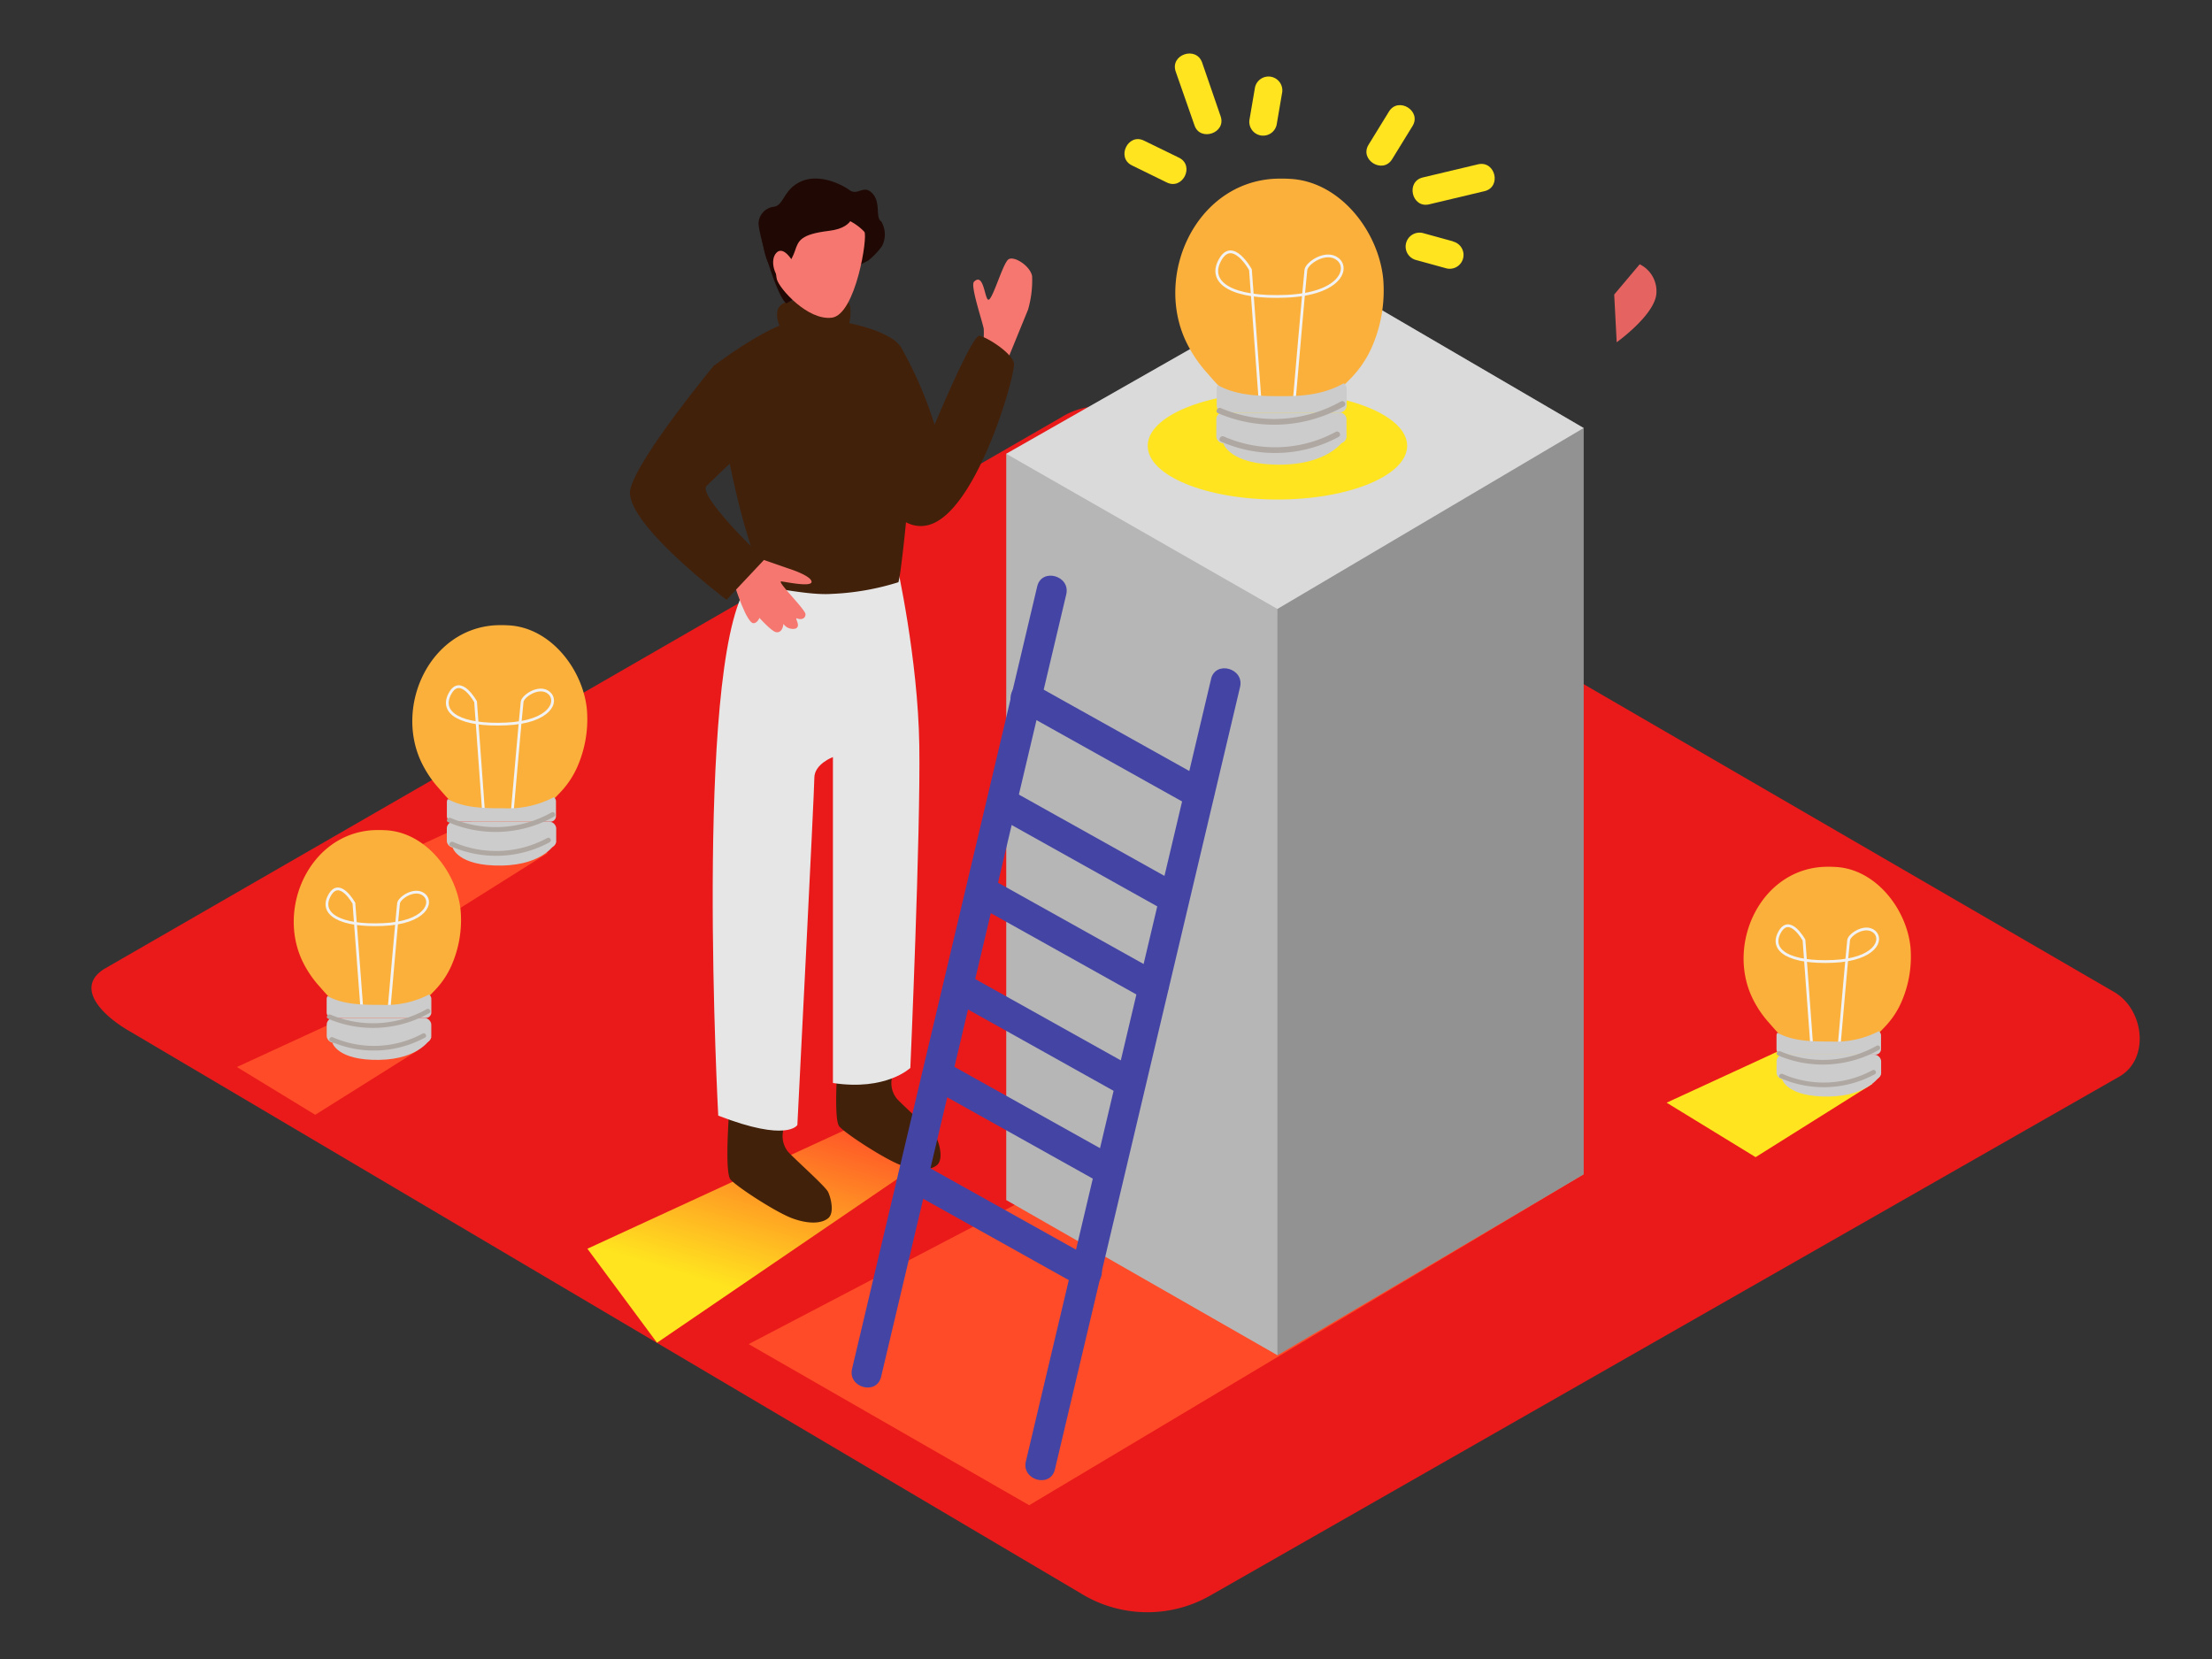 <svg xmlns="http://www.w3.org/2000/svg" xmlns:xlink="http://www.w3.org/1999/xlink" width="400" height="300" style=""><rect width="100%" height="100%" fill="#333333" stroke="none"/><rect id="backgroundrect" width="100%" height="100%" x="0" y="0" fill="none" stroke="none"/><linearGradient id="a" x1="0.348" x2="0.694" y1="0.726" y2="-0.042"><stop offset="0" stop-color="#ffe41f"/><stop offset="1" stop-color="#ff4b28"/></linearGradient><linearGradient id="b" x1="317.3" x2="327.7" xlink:href="#a" y1="201.68" y2="186.22"/><linearGradient id="c" x1="80.38" x2="89.5" xlink:href="#a" y1="159.26" y2="145.7"/><linearGradient id="d" x1="56.81" x2="65.93" xlink:href="#a" y1="194.95" y2="181.38"/><linearGradient id="e" x1="190.79" x2="218.88" xlink:href="#a" y1="257.57" y2="215.81"/><g class="currentLayer" style=""><title>Layer 1</title><path d="m196.24 288.6-172.5-101.95c-5.49-3.08-10.2-8.15-4.85-11.46l173.11-99.78c2.6-1.61 6.54-2.66 9.18-1.13l181.1 105.09c5.49 3.19 6.48 12.1 1 15.29l-164.28 93.78a22.94 22.94 0 0 1 -22.76.16z" fill="#eb1a1a" id="svg_1" class="" fill-opacity="1"/><path d="m165.2 202-6.71-.28-52.27 24.09 12.59 17 48.71-33.21c-1.2-2.36-.84-5.37-2.32-7.6z" fill="url(#a)" id="svg_2"/><path d="m335.93 187.32-7.65-.32-26.9 12.4 16.09 9.85 21.11-13.25c-1.37-2.71-.96-6.15-2.65-8.68z" fill="url(#b)" id="svg_3"/><path d="m96.72 146.66-6.72-.28-23.6 10.88 14.12 8.64 18.48-11.62c-1.16-2.38-.8-5.39-2.28-7.62z" fill="url(#c)" id="svg_4"/><path d="m73.15 182.35-6.71-.28-23.6 10.88 14.16 8.64 18.47-11.59c-1.2-2.41-.84-5.42-2.32-7.65z" fill="url(#d)" id="svg_5"/><path d="m286.38 212.35-100.27 59.84-50.73-29.13 65.57-34.3" fill="url(#e)" id="svg_6"/><path d="m238.87 49.66-56.91 32.4v134.95l49.04 28.06 55.38-32.72v-134.95z" fill="#b6b6b6" id="svg_7" class="" fill-opacity="1"/><path d="m181.96 82.06 56.91-32.4 47.51 27.74-55.38 32.72z" fill="#fff" opacity=".49" id="svg_8"/><path d="m231 110.12v134.95l55.38-32.72v-134.95z" opacity=".2" id="svg_9"/><path d="m292.35 61.89s6.67-4.76 7.16-8.63a5.42 5.42 0 0 0 -3-5.47l-4.61 5.47" fill="#e56461" id="svg_10"/><path d="m177.06 65.28a15.55 15.55 0 0 0 .83-5.83c-.32-1.6-2.45-7.82-1.76-8.5 1.89-1.88 1.92 3.77 2.73 3.21s2.49-6.42 3.45-7.22 4 1.12 4.33 3a19 19 0 0 1 -.74 6.06l-5 12.23" fill="#f67770" id="svg_11"/><path d="m161.27 195a4.49 4.49 0 0 0 .92 3.69c1.39 1.5 6.72 6.22 7.22 7.24s1.21 3.81 0 4.78-3.57 1.07-6.47 0-9.87-5.58-11.16-7 0-15.77 0-15.77 7.47-1.82 10 0z" fill="#42210b" id="svg_12"/><path d="m141.6 204.6a4.49 4.49 0 0 0 .92 3.69c1.39 1.5 6.72 6.22 7.22 7.24s1.21 3.81 0 4.78-3.57 1.07-6.47 0-9.87-5.58-11.16-7 0-15.77 0-15.77 7.47-1.82 10 0z" fill="#42210b" id="svg_13"/><path d="m162.18 102.11s3.82 16.89 4.06 32.72-1.62 58.28-1.62 58.28-4.38 4.21-14 2.73v-58.94s-3.36 1.25-3.36 3.75-3.07 62.78-3.07 62.78-1.72 3.19-14.31-1.69c0 0-4.3-79.9 4.94-95.39" fill="#e6e6e6" id="svg_14"/><path d="m137.87 106.23c2.22-.08 8.4 1.47 12.6 1.16a46.34 46.34 0 0 0 12-2.11c.16-.74.3-1.52.41-2.38 2.8-21.59 2.05-36.74 0-40.16s-14.32-6.13-19.88-4.58-14 8.06-14 8.06 2.3 18.32 6.41 31.35c1.12 3.64 1.12 3.64 2.46 8.66z" fill="#42210b" id="svg_15"/><path d="m151.88 60.2c2 .42 2.34-5 1.5-5.54s-10.07-.56-11.49.07c-3.12 1.38 0 6 0 6" fill="#42210b" id="svg_16"/><path d="m140 37.38c1.78-.31 1.72-3.27 5-4.63s7.19.59 8.65 1.64 2.51-1.08 4.08.55.58 4.14 1.5 5l.13.1a4.6 4.6 0 0 1 .13 4.47 13.5 13.5 0 0 1 -2.49 2.61l-14.82 7.73c-1.78-1.27-5.22-13.16-5-14.65a3.13 3.13 0 0 1 2.82-2.82z" fill="#200904" id="svg_17"/><path d="m156.3 41.92c.67.72-1.54 15-5.89 15.53s-9.47-5.24-9.93-6.95-.19-10.86 1.57-11.72 10.17-1.25 14.25 3.14z" fill="#f67770" id="svg_18"/><path d="m154.27 37.79s.86 3.32-4.34 3.95-5.55 1.79-6.17 3.61c-1.16 3.42-4.81 7.4-6.05-2.88-.06-.5 3.67-7.54 7.71-8.09s8.85 3.41 8.85 3.41z" fill="#200904" id="svg_19"/><path d="m143.3 47.18s-1.63-2.81-2.9-1.47-.35 4.47 1.36 5.45" fill="#f67770" id="svg_20"/><path d="m162.88 62.73a70.47 70.47 0 0 1 6.12 14.08s6.8-16.32 8.12-16.09 5.85 3.06 6.23 4.95-6.73 27-15.45 29.27-13.63-17.11-13.63-17.11" fill="#42210b" id="svg_21"/><path d="m138 101.21 4.54 1.58s4 1.24 4.21 2.35-4.46.11-5.45 0 4.38 5.08 4.36 5.95-.89 1-1.51.74.87 1.49-.37 1.86a2.08 2.08 0 0 1 -2.11-.87s-.12 1.73-1.36 1.49-6.81-6.56-7.31-8.79 2.64-5.12 5-4.31z" fill="#f67770" id="svg_22"/><path d="m132.92 106.08s2.12 6.72 3.37 6.62 1.58-2.93 1.58-2.93-3.43-5.07-4.28-5.47-.67 1.78-.67 1.78z" fill="#f67770" id="svg_23"/><path d="m129.18 66s-13.68 16.49-15.18 22.38 17.38 20.08 17.38 20.08l6.85-7.29s-12.2-11.54-10.45-13.31 11.11-10.56 11.11-10.56" fill="#42210b" id="svg_24"/><g fill="#4444a5" id="svg_25"><path d="m187.57 106-33.49 141.52c-.81 3.4 4.44 4.86 5.25 1.45l33.48-141.48c.81-3.4-4.44-4.86-5.25-1.45z" id="svg_26"/><path d="m219 122.79-33.49 141.48c-.81 3.4 4.44 4.86 5.25 1.45l33.48-141.48c.81-3.4-4.44-4.86-5.25-1.45z" id="svg_27"/><path d="m184.08 128.35 31.42 17.55c3.06 1.71 5.81-3 2.75-4.7l-31.42-17.55c-3.06-1.71-5.81 3-2.75 4.7z" id="svg_28"/><path d="m180.81 148 30.14 16.84c3.06 1.71 5.81-3 2.75-4.7l-30.14-16.84c-3.06-1.71-5.81 3-2.75 4.7z" id="svg_29"/><path d="m177.15 164 30.1 16.81c3.06 1.71 5.81-3 2.75-4.7l-30.1-16.81c-3.06-1.71-5.81 3-2.75 4.7z" id="svg_30"/><path d="m172.42 181.08 29.82 16.66c3.06 1.71 5.81-3 2.75-4.7l-29.82-16.66c-3.06-1.71-5.81 3-2.75 4.7z" id="svg_31"/><path d="m168.32 196.77 29.88 16.69c3.06 1.71 5.81-3 2.75-4.7l-29.88-16.69c-3.06-1.71-5.81 3-2.75 4.7z" id="svg_32"/><path d="m163.76 215 31.42 17.55c3.06 1.71 5.81-3 2.75-4.7l-31.42-17.55c-3.06-1.71-5.81 3-2.75 4.7z" id="svg_33"/></g><ellipse cx="231" cy="80.62" fill="#ffe41f" rx="23.46" ry="9.71" id="svg_34"/><path d="m251.17 20.17-3.69 6c-1.69 2.74 2.57 5.37 4.26 2.62l3.69-6c1.69-2.74-2.57-5.36-4.26-2.62z" fill="#ffe41f" id="svg_35"/><path d="m267.29 29.71-10 2.38c-3.13.74-2 5.61 1.15 4.86l10-2.38c3.13-.74 1.98-5.57-1.15-4.86z" fill="#ffe41f" id="svg_36"/><path d="m262.78 43.65-5.38-1.48a2.5 2.5 0 1 0 -1.4 4.83l5.38 1.48a2.5 2.5 0 1 0 1.35-4.81z" fill="#ffe41f" id="svg_37"/><path d="m204.69 29.91 6.31 3.09c2.9 1.41 5.09-3.08 2.19-4.49l-6.32-3.08c-2.87-1.43-5.07 3.06-2.18 4.48z" fill="#ffe41f" id="svg_38"/><path d="m212.6 12.93 3.4 9.73c1 3 5.78 1.42 4.73-1.63l-3.35-9.73c-1.1-3.04-5.83-1.42-4.78 1.63z" fill="#ffe41f" id="svg_39"/><path d="m226.91 16-.94 5.5a2.5 2.5 0 1 0 4.92.87l.94-5.5a2.5 2.5 0 1 0 -4.92-.87z" fill="#ffe41f" id="svg_40"/><path d="m61.91 182c-1.11 0-3.41-2.81-4.16-3.65a19.16 19.16 0 0 1 -3.14-4.72c-4.48-9.71 1.52-22.73 12.7-23.5a20.69 20.69 0 0 1 2.38 0c7.34.34 12.93 7.65 13.61 14.55a20.44 20.44 0 0 1 -1.77 10.16 15.36 15.36 0 0 1 -2.78 4.11c-.8.84-3.18 3.42-4.41 3.39z" fill="#fbb03b" id="svg_41"/><path d="m65.46 182.74-1.46-19.4s-2.61-4.76-4.43-1.39 2 5.57 9.69 5.24 9.12-4 7.44-5.38-4.49.54-4.63 1.53-1.74 19.4-1.74 19.4" fill="none" stroke="#f2f2f2" stroke-miterlimit="10" stroke-width=".5" id="svg_42"/><path d="m77.58 179.84a17 17 0 0 1 -8.67 1.87c-3.18 0-6.82 0-9.68-1.59a1 1 0 0 0 -.16.51v2.45a1 1 0 0 0 1 1h16.93a1 1 0 0 0 1-1v-2.45a1 1 0 0 0 -.42-.79z" fill="#ccc" id="svg_43"/><rect fill="#ccc" height="4.46" rx="1.19" width="18.91" x="59.08" y="184.09" id="svg_44"/><path d="m60.09 188.55s.87 3.23 8.45 3.11 9.46-4.11 9.46-4.11" fill="#ccc" id="svg_45"/><path d="m77.18 182.48a19.78 19.78 0 0 1 -17.43 1c-.49-.21-.92.52-.43.73a20.67 20.67 0 0 0 18.28-1c.48-.26.06-.99-.42-.73z" fill="#afa7a1" id="svg_46"/><path d="m76.43 186.9a18.51 18.51 0 0 1 -16.24.68c-.49-.21-.92.51-.43.73a19.41 19.41 0 0 0 17.09-.68c.48-.25.05-.98-.42-.73z" fill="#afa7a1" id="svg_47"/><path d="m83.76 146.43c-1.16 0-3.57-2.94-4.35-3.82a20 20 0 0 1 -3.29-4.94c-4.69-10.15 1.59-23.78 13.29-24.59a21.65 21.65 0 0 1 2.49 0c7.67.35 13.53 8 14.23 15.22a21.38 21.38 0 0 1 -1.85 10.63 16.07 16.07 0 0 1 -2.91 4.3c-.83.88-3.33 3.58-4.61 3.55z" fill="#fbb03b" id="svg_48"/><path d="m87.47 147.19-1.47-20.29s-2.73-5-4.64-1.46 2.06 5.83 10.13 5.48 9.54-4.16 7.78-5.63-4.7.56-4.85 1.6-1.82 20.29-1.82 20.29" fill="none" stroke="#f2f2f2" stroke-miterlimit="10" stroke-width=".5" id="svg_49"/><path d="m100.16 144.16a17.83 17.83 0 0 1 -9.06 2c-3.32 0-7.13 0-10.12-1.67a1 1 0 0 0 -.17.53v2.57a1 1 0 0 0 1 1h17.73a1 1 0 0 0 1-1v-2.59a1 1 0 0 0 -.38-.84z" fill="#ccc" id="svg_50"/><rect fill="#ccc" height="4.67" rx="1.19" width="19.78" x="80.8" y="148.6" id="svg_51"/><path d="m81.85 153.27s.91 3.38 8.84 3.25 9.89-4.3 9.89-4.3" fill="#ccc" id="svg_52"/><path d="m99.74 146.92a20.69 20.69 0 0 1 -18.23 1c-.52-.22-1 .54-.45.76a21.62 21.62 0 0 0 19.12-1c.5-.27.05-1.04-.44-.76z" fill="#afa7a1" id="svg_53"/><path d="m98.95 151.55a19.37 19.37 0 0 1 -17 .71c-.52-.22-1 .53-.45.76a20.3 20.3 0 0 0 17.88-.71c.51-.31.07-1.03-.43-.76z" fill="#afa7a1" id="svg_54"/><path d="m324.09 188.64c-1.11 0-3.41-2.81-4.16-3.65a19.16 19.16 0 0 1 -3.14-4.72c-4.48-9.71 1.52-22.73 12.7-23.5a20.69 20.69 0 0 1 2.38 0c7.34.34 12.93 7.65 13.61 14.55a20.44 20.44 0 0 1 -1.77 10.16 15.36 15.36 0 0 1 -2.78 4.11c-.8.84-3.18 3.42-4.41 3.39z" fill="#fbb03b" id="svg_55"/><path d="m327.64 189.37-1.42-19.37s-2.61-4.76-4.43-1.39 2 5.57 9.69 5.24 9.12-4 7.44-5.38-4.49.54-4.63 1.53-1.74 19.4-1.74 19.4" fill="none" stroke="#f2f2f2" stroke-miterlimit="10" stroke-width=".5" id="svg_56"/><path d="m339.76 186.47a17 17 0 0 1 -8.67 1.87c-3.18 0-6.82 0-9.68-1.59a1 1 0 0 0 -.16.51v2.45a1 1 0 0 0 1 1h16.9a1 1 0 0 0 1-1v-2.45a1 1 0 0 0 -.39-.79z" fill="#ccc" id="svg_57"/><rect fill="#ccc" height="4.46" rx="1.19" width="18.91" x="321.26" y="190.72" id="svg_58"/><path d="m322.26 195.18s.87 3.23 8.45 3.11 9.46-4.11 9.46-4.11" fill="#ccc" id="svg_59"/><path d="m339.36 189.11a19.78 19.78 0 0 1 -17.43 1c-.49-.21-.92.52-.43.73a20.67 20.67 0 0 0 18.28-1c.48-.27.05-1-.42-.73z" fill="#afa7a1" id="svg_60"/><path d="m338.6 193.53a18.51 18.51 0 0 1 -16.24.68c-.49-.21-.92.51-.43.73a19.41 19.41 0 0 0 17.09-.68c.49-.26.06-.99-.42-.73z" fill="#afa7a1" id="svg_61"/><path d="m223.47 72c-1.38 0-4.24-3.5-5.17-4.54a23.84 23.84 0 0 1 -3.91-5.87c-5.58-12.08 1.89-28.29 15.81-29.25a25.75 25.75 0 0 1 3 0c9.13.42 16.09 9.52 16.93 18.11a25.44 25.44 0 0 1 -2.2 12.64 19.12 19.12 0 0 1 -3.46 5.11c-1 1-4 4.26-5.49 4.22z" fill="#fbb03b" id="svg_62"/><path d="m227.89 72.91-1.77-24.14s-3.24-5.92-5.52-1.73 2.4 6.96 12.06 6.53 11.36-5 9.26-6.7-5.59.67-5.77 1.91-2.15 24.13-2.15 24.13" fill="none" stroke="#f2f2f2" stroke-miterlimit="10" stroke-width=".5" id="svg_63"/><path d="m243 69.31c-3.28 1.84-6.83 2.33-10.78 2.33s-8.49 0-12-2a1.21 1.21 0 0 0 -.2.63v3.05a1.25 1.25 0 0 0 1.25 1.25h21a1.25 1.25 0 0 0 1.25-1.25v-3.03a1.23 1.23 0 0 0 -.52-.98z" fill="#ccc" id="svg_64"/><rect fill="#ccc" height="5.55" rx="1.19" width="23.54" x="219.95" y="74.59" id="svg_65"/><path d="m221.2 80.15s1.08 4 10.52 3.87 11.77-5.11 11.77-5.11" fill="#ccc" id="svg_66"/><path d="m242.48 72.6a24.62 24.62 0 0 1 -21.69 1.21c-.61-.26-1.15.64-.53.91a25.72 25.72 0 0 0 22.74-1.22c.6-.33.07-1.23-.52-.9z" fill="#afa7a1" id="svg_67"/><path d="m241.54 78.1a23 23 0 0 1 -20.21.84c-.61-.27-1.15.64-.53.91a24.15 24.15 0 0 0 21.27-.85c.59-.31.06-1.22-.53-.9z" fill="#afa7a1" id="svg_68"/></g></svg>